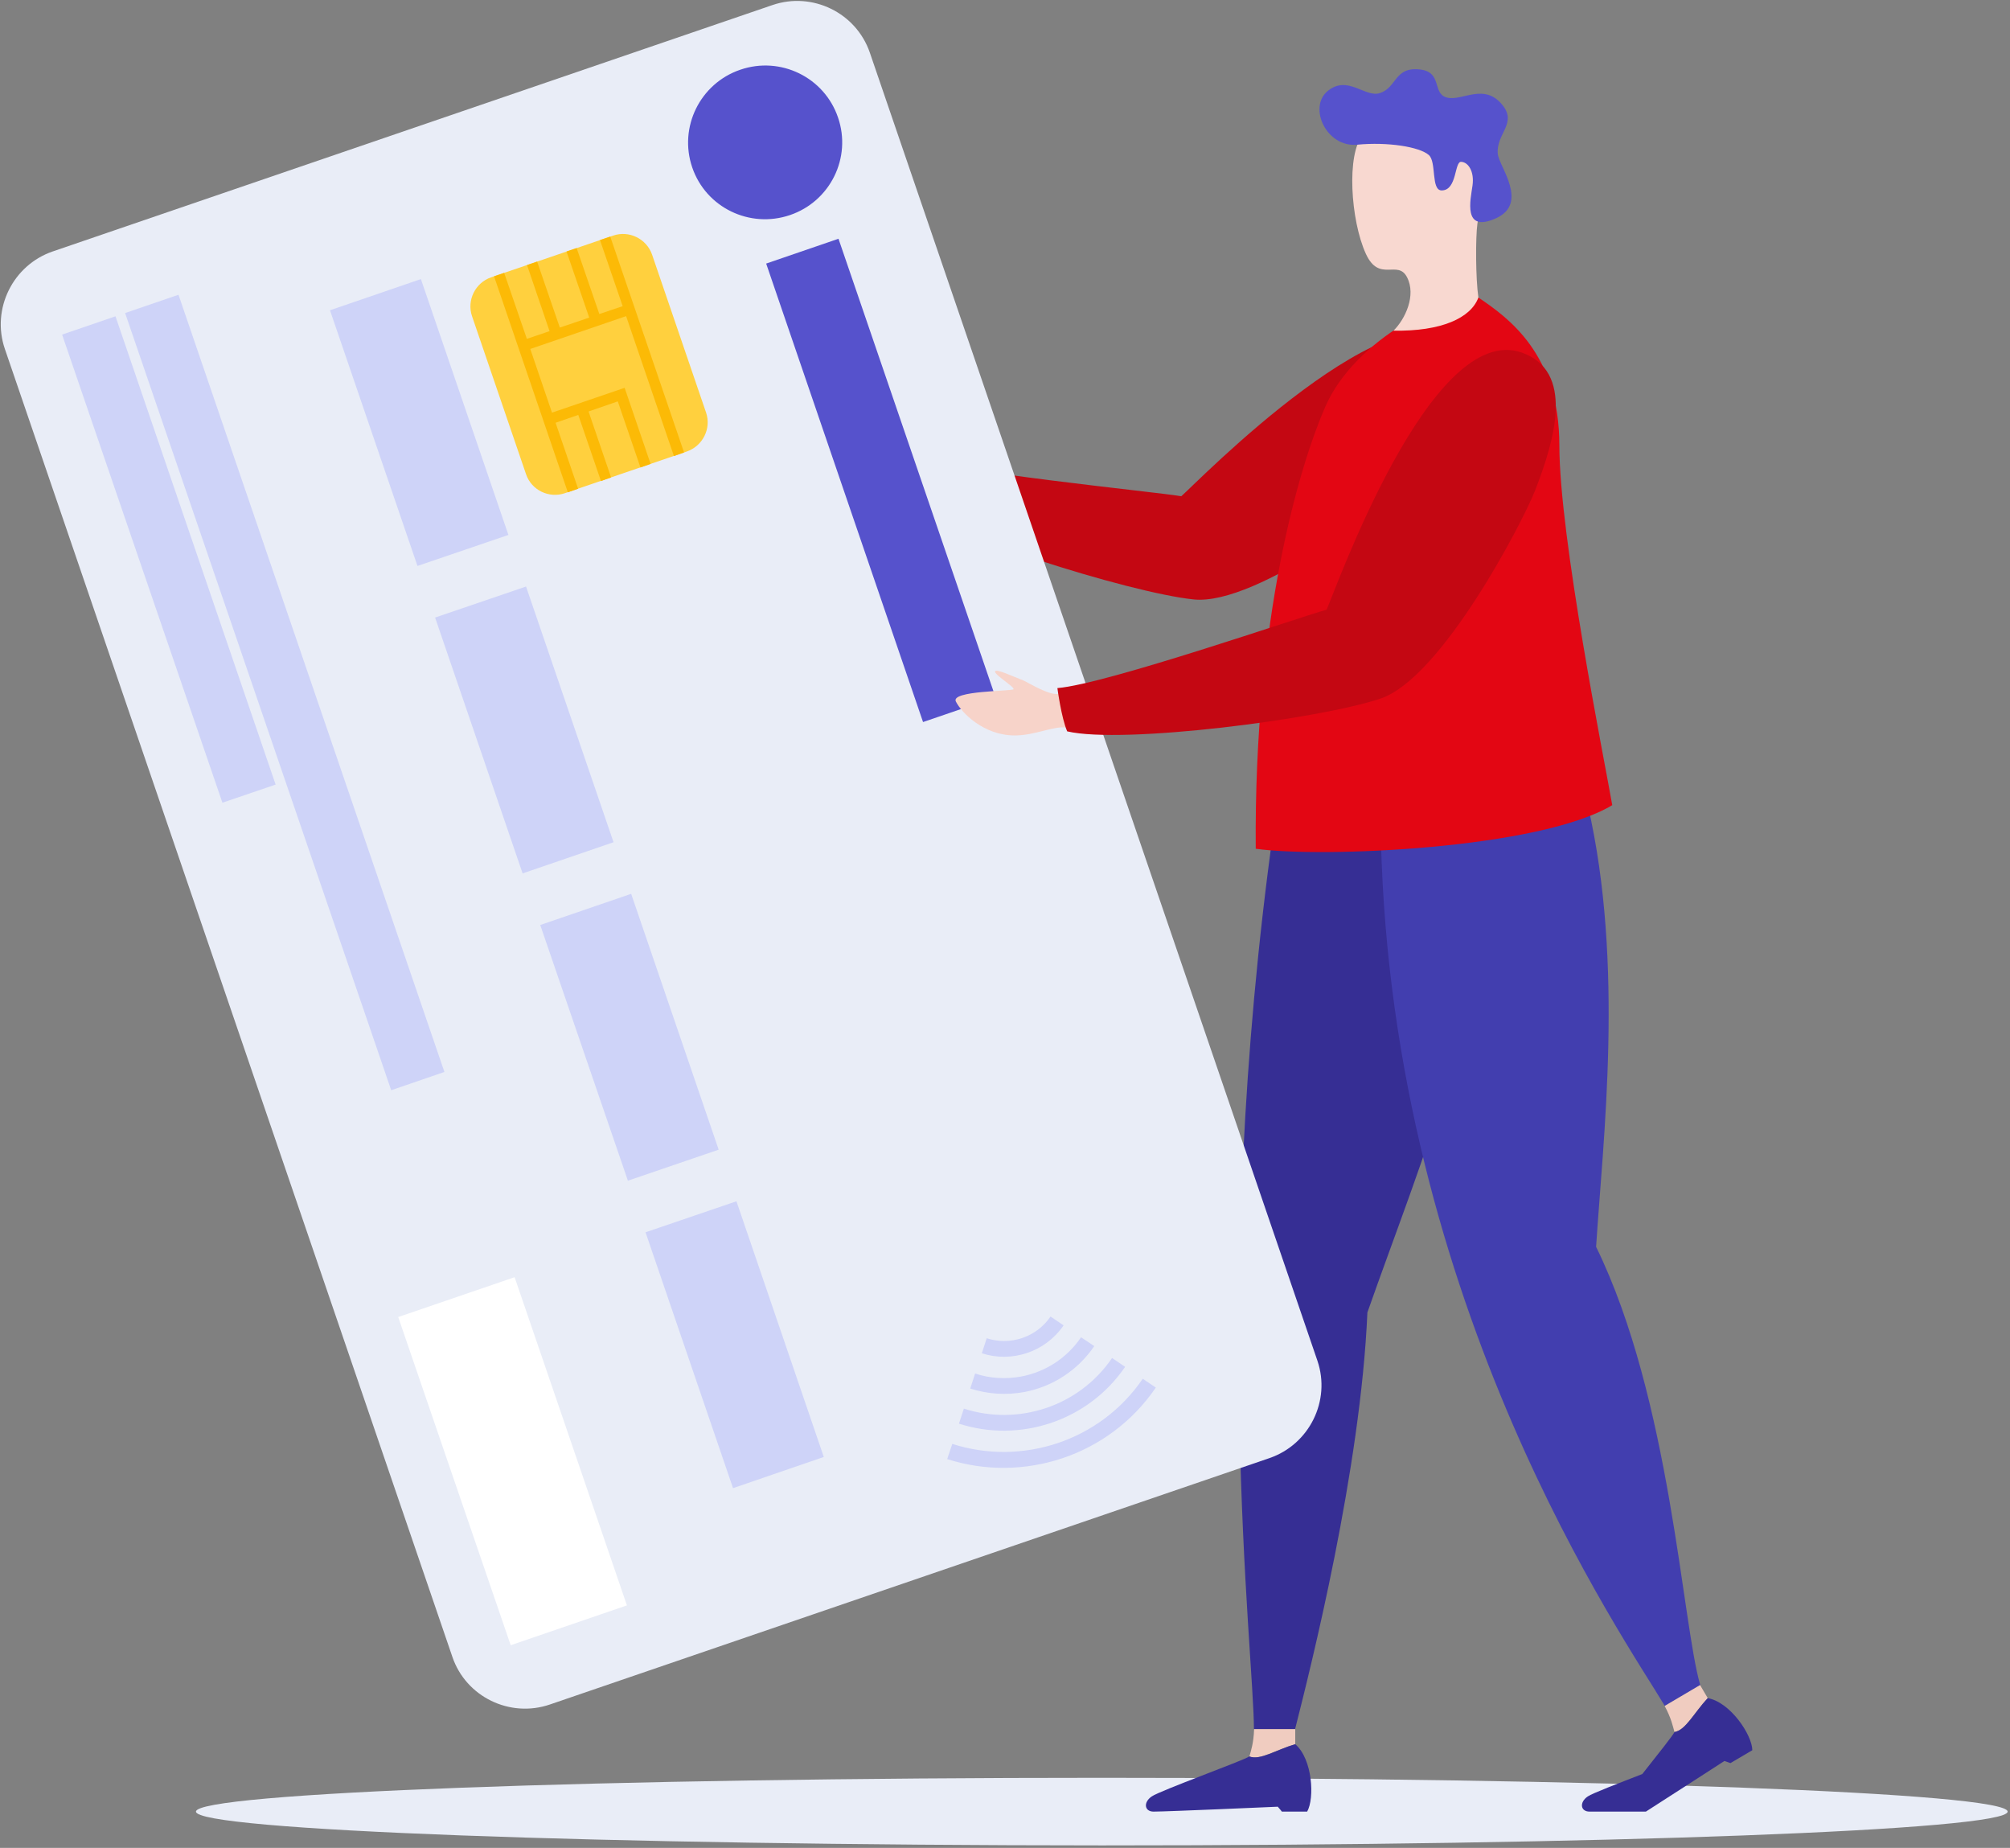 <?xml version="1.0" encoding="UTF-8"?> <svg xmlns="http://www.w3.org/2000/svg" width="235" height="216" viewBox="0 0 235 216" fill="none"><rect x="0" y="0" width="235" height="216" fill="#808080" stroke="none"/> <g clip-path="url(#clip0_23164_82576)"> <path d="M22.911 211.758C22.911 209.582 70.32 207.807 128.817 207.807C187.295 207.807 234.723 209.563 234.723 211.758C234.723 213.934 187.314 215.709 128.817 215.709C70.339 215.689 22.911 213.934 22.911 211.758Z" fill="#E9EDF7"></path> <path d="M173.439 96.901C174.66 115.91 166.301 135.11 159.869 153.413C159.087 171.716 153.265 194.829 151.414 202.12C149.906 202.12 146.605 202.12 146.605 202.12C146.585 193.016 141.356 151.066 148.895 96.92C153.933 96.901 173.439 96.901 173.439 96.901Z" fill="#362E94"></path> <path d="M151.433 203.875C151.433 202.902 151.433 202.12 151.433 202.12H146.624C146.566 203.761 146.261 204.639 146.07 205.326C147.311 205.784 149.143 204.543 151.433 203.875Z" fill="#F0CCC0"></path> <path d="M151.433 203.875C149.143 204.563 147.33 205.803 146.07 205.307C145.402 205.784 135.649 209.296 134.657 209.983C133.645 210.67 133.798 211.758 134.867 211.758C136.432 211.758 149.391 211.185 149.391 211.185C149.658 211.472 149.868 211.758 149.868 211.758H152.826C153.704 210.231 153.475 205.631 151.433 203.875Z" fill="#362E94"></path> <path d="M185.654 94.191C189.929 112.742 187.41 133.24 186.608 145.741C195.33 163.548 196.666 189.771 198.785 196.967C197.487 197.73 194.643 199.41 194.643 199.41C190.005 191.584 162.77 152.822 161.453 98.161C166.396 97.359 185.654 94.191 185.654 94.191Z" fill="#423EAF"></path> <path d="M199.662 198.493C199.166 197.653 198.765 196.966 198.765 196.966L194.624 199.409C195.406 200.86 195.578 201.776 195.769 202.444C197.105 202.234 198.04 200.23 199.662 198.493Z" fill="#F0CCC0"></path> <path d="M199.662 198.493C198.04 200.23 197.086 202.234 195.769 202.463C195.597 202.845 193.803 205.097 192.009 207.368C189.204 208.456 186.169 209.62 185.635 209.983C184.623 210.67 184.776 211.758 185.844 211.758C186.245 211.758 187.257 211.758 188.612 211.758C189.7 211.758 191.017 211.758 192.429 211.758C196.093 209.41 201.609 205.841 201.609 205.841C201.972 205.956 202.315 206.089 202.315 206.089L204.873 204.582C204.854 202.807 202.315 198.971 199.662 198.493Z" fill="#362E94"></path> <path d="M105.685 53.195C111.086 55.161 135.306 57.508 138.111 58.005C139.848 56.516 163.304 32.277 171.435 40.255C176.015 44.74 170.9 50.886 166.053 55.562C163.266 58.234 147.063 70.868 139.543 70.067C132.023 69.284 109.922 62.375 104.654 58.272C104.654 56.554 105.685 53.195 105.685 53.195Z" fill="#C40712"></path> <path d="M146.814 99.21C154.468 100.298 179.947 99.248 188.497 94.114C187.581 88.828 182.314 62.795 182.314 52.069C182.314 41.324 176.302 37.125 172.847 34.777C169.393 34.415 158.476 39.453 154.945 47.546C151.929 54.455 146.605 72.166 146.814 99.21Z" fill="#E30613"></path> <path d="M172.733 26.132C172.504 27.792 172.523 32.563 172.847 34.777C171.969 37.163 168.534 38.747 162.923 38.652C164.297 37.297 165.595 34.529 164.507 32.411C163.419 30.292 161.262 33.079 159.697 29.682C157.884 25.731 157.426 17.963 159.316 15.825C161.434 13.44 165.633 10.539 171.187 13.917C175.71 16.665 173.191 22.753 172.733 26.132Z" fill="#F8D8D0"></path> <path d="M168.553 22.258C167.274 22.258 167.98 18.918 167.045 18.116C165.957 17.162 162.255 16.57 158.667 16.914C155.079 17.257 152.903 12.543 155.231 10.634C157.56 8.726 159.602 11.436 161.32 10.883C163.323 10.253 162.999 7.81 165.957 8.115C168.687 8.382 167.408 10.921 169.145 11.398C170.939 11.894 173.592 9.547 175.748 12.39C177.332 14.49 174.889 15.673 175.118 18.002C175.252 19.452 178.802 23.765 174.889 25.521C170.977 27.277 171.931 23.326 172.16 21.685C172.389 20.044 171.664 18.956 170.843 18.918C170.023 18.841 170.385 22.258 168.553 22.258Z" fill="#5652CC"></path> <path d="M64.289 199.238C59.613 200.841 54.479 198.341 52.895 193.684L0.562 40.77C-1.022 36.114 1.497 30.999 6.154 29.395L90.302 0.595C94.978 -1.008 100.093 1.492 101.696 6.149L154.029 159.063C155.613 163.719 153.094 168.834 148.418 170.438L64.289 199.238Z" fill="#E9EDF7"></path> <path d="M86.542 8.153C91.257 6.531 96.371 9.031 97.975 13.726C99.597 18.421 97.078 23.536 92.364 25.139C87.649 26.743 82.534 24.262 80.931 19.567C79.328 14.871 81.847 9.756 86.542 8.153Z" fill="#5652CC"></path> <path d="M98.032 27.907L116.392 81.499L107.918 84.4L89.577 30.808L98.032 27.907Z" fill="#5652CC"></path> <path d="M49.211 32.621L59.441 62.528L48.81 66.154L38.58 36.266L49.211 32.621Z" fill="#CED3F8"></path> <path d="M61.502 68.559L71.732 98.447L61.101 102.092L50.871 72.185L61.502 68.559Z" fill="#CED3F8"></path> <path d="M73.793 104.478L84.023 134.385L73.412 138.011L63.163 108.123L73.793 104.478Z" fill="#CED3F8"></path> <path d="M86.103 140.416L96.314 170.304L85.703 173.949L75.473 144.042L86.103 140.416Z" fill="#CED3F8"></path> <path d="M7.261 39.11L26.003 93.828L32.225 91.71L13.502 36.972L7.261 39.11Z" fill="#CED3F8"></path> <path d="M20.869 34.453L51.959 125.3L45.737 127.438L14.628 36.591L20.869 34.453Z" fill="#CED3F8"></path> <path d="M60.166 149.291L73.297 187.653L59.708 192.31L46.558 153.948L60.166 149.291Z" fill="white"></path> <path d="M80.301 52.775C82.172 52.126 83.183 50.084 82.553 48.233L76.236 29.758C75.587 27.907 73.545 26.895 71.675 27.544L57.437 32.411C55.567 33.041 54.555 35.102 55.185 36.953L61.502 55.428C62.132 57.298 64.193 58.291 66.064 57.642L80.301 52.775Z" fill="#FFD03E"></path> <path d="M78.794 53.31L79.977 52.89L71.35 27.659L70.148 28.059L72.801 35.789L70.072 36.705L67.419 28.995L66.235 29.395L68.888 37.125L65.453 38.289L62.8 30.579L61.617 30.98L64.251 38.709L61.598 39.606L58.945 31.896L57.761 32.297L66.388 57.547L67.591 57.127L64.957 49.416L67.61 48.5L70.263 56.23L71.446 55.81L68.812 48.099L72.228 46.916L74.881 54.646L76.064 54.226L73.03 45.332L64.537 48.233L61.998 40.789L73.202 36.953L78.794 53.31Z" fill="#FCBA06"></path> <path d="M135.134 162.193L133.607 161.162C128.588 168.51 119.408 171.373 111.335 168.777L110.743 170.552C119.579 173.396 129.638 170.247 135.134 162.193ZM122.824 153.89C121.144 156.352 118.072 157.307 115.362 156.429L114.789 158.185C118.263 159.311 122.194 158.07 124.351 154.921L122.824 153.89ZM127.939 157.345L126.393 156.314C124.752 158.719 122.29 160.341 119.427 160.895C117.575 161.238 115.743 161.124 114.006 160.551L113.434 162.307C115.457 162.956 117.633 163.109 119.789 162.708C123.129 162.059 126.03 160.15 127.939 157.345ZM131.546 159.769L130.019 158.738C126.107 164.464 118.969 166.678 112.69 164.655L112.117 166.411C119.141 168.682 127.156 166.181 131.546 159.769Z" fill="#CED3F8"></path> <path d="M125.076 80.774C124.16 80.965 123.778 81.442 122.194 80.793C120.61 80.144 120.114 79.686 119.351 79.419C118.606 79.151 116.411 78.102 116.335 78.484C116.24 78.865 118.663 80.316 118.492 80.564C118.32 80.812 111.125 80.716 111.754 81.995C112.384 83.274 114.98 85.946 118.587 85.965C121.011 85.984 123.168 84.82 124.694 85.049C126.45 83.942 126.336 82.091 125.076 80.774Z" fill="#F7D3C9"></path> <path d="M123.626 80.43C129.351 79.972 152.349 71.994 155.098 71.269C156.071 69.189 167.255 37.373 177.962 41.228C183.993 43.404 181.913 51.115 179.451 57.394C178.039 60.982 168.591 79.228 161.415 81.652C154.239 84.076 131.279 87.015 124.771 85.488C124.084 83.904 123.626 80.43 123.626 80.43Z" fill="#C40712"></path> </g> <defs> <clipPath id="clip0_23164_82576"> <rect width="234.783" height="216" fill="white"></rect> </clipPath> </defs> </svg> 